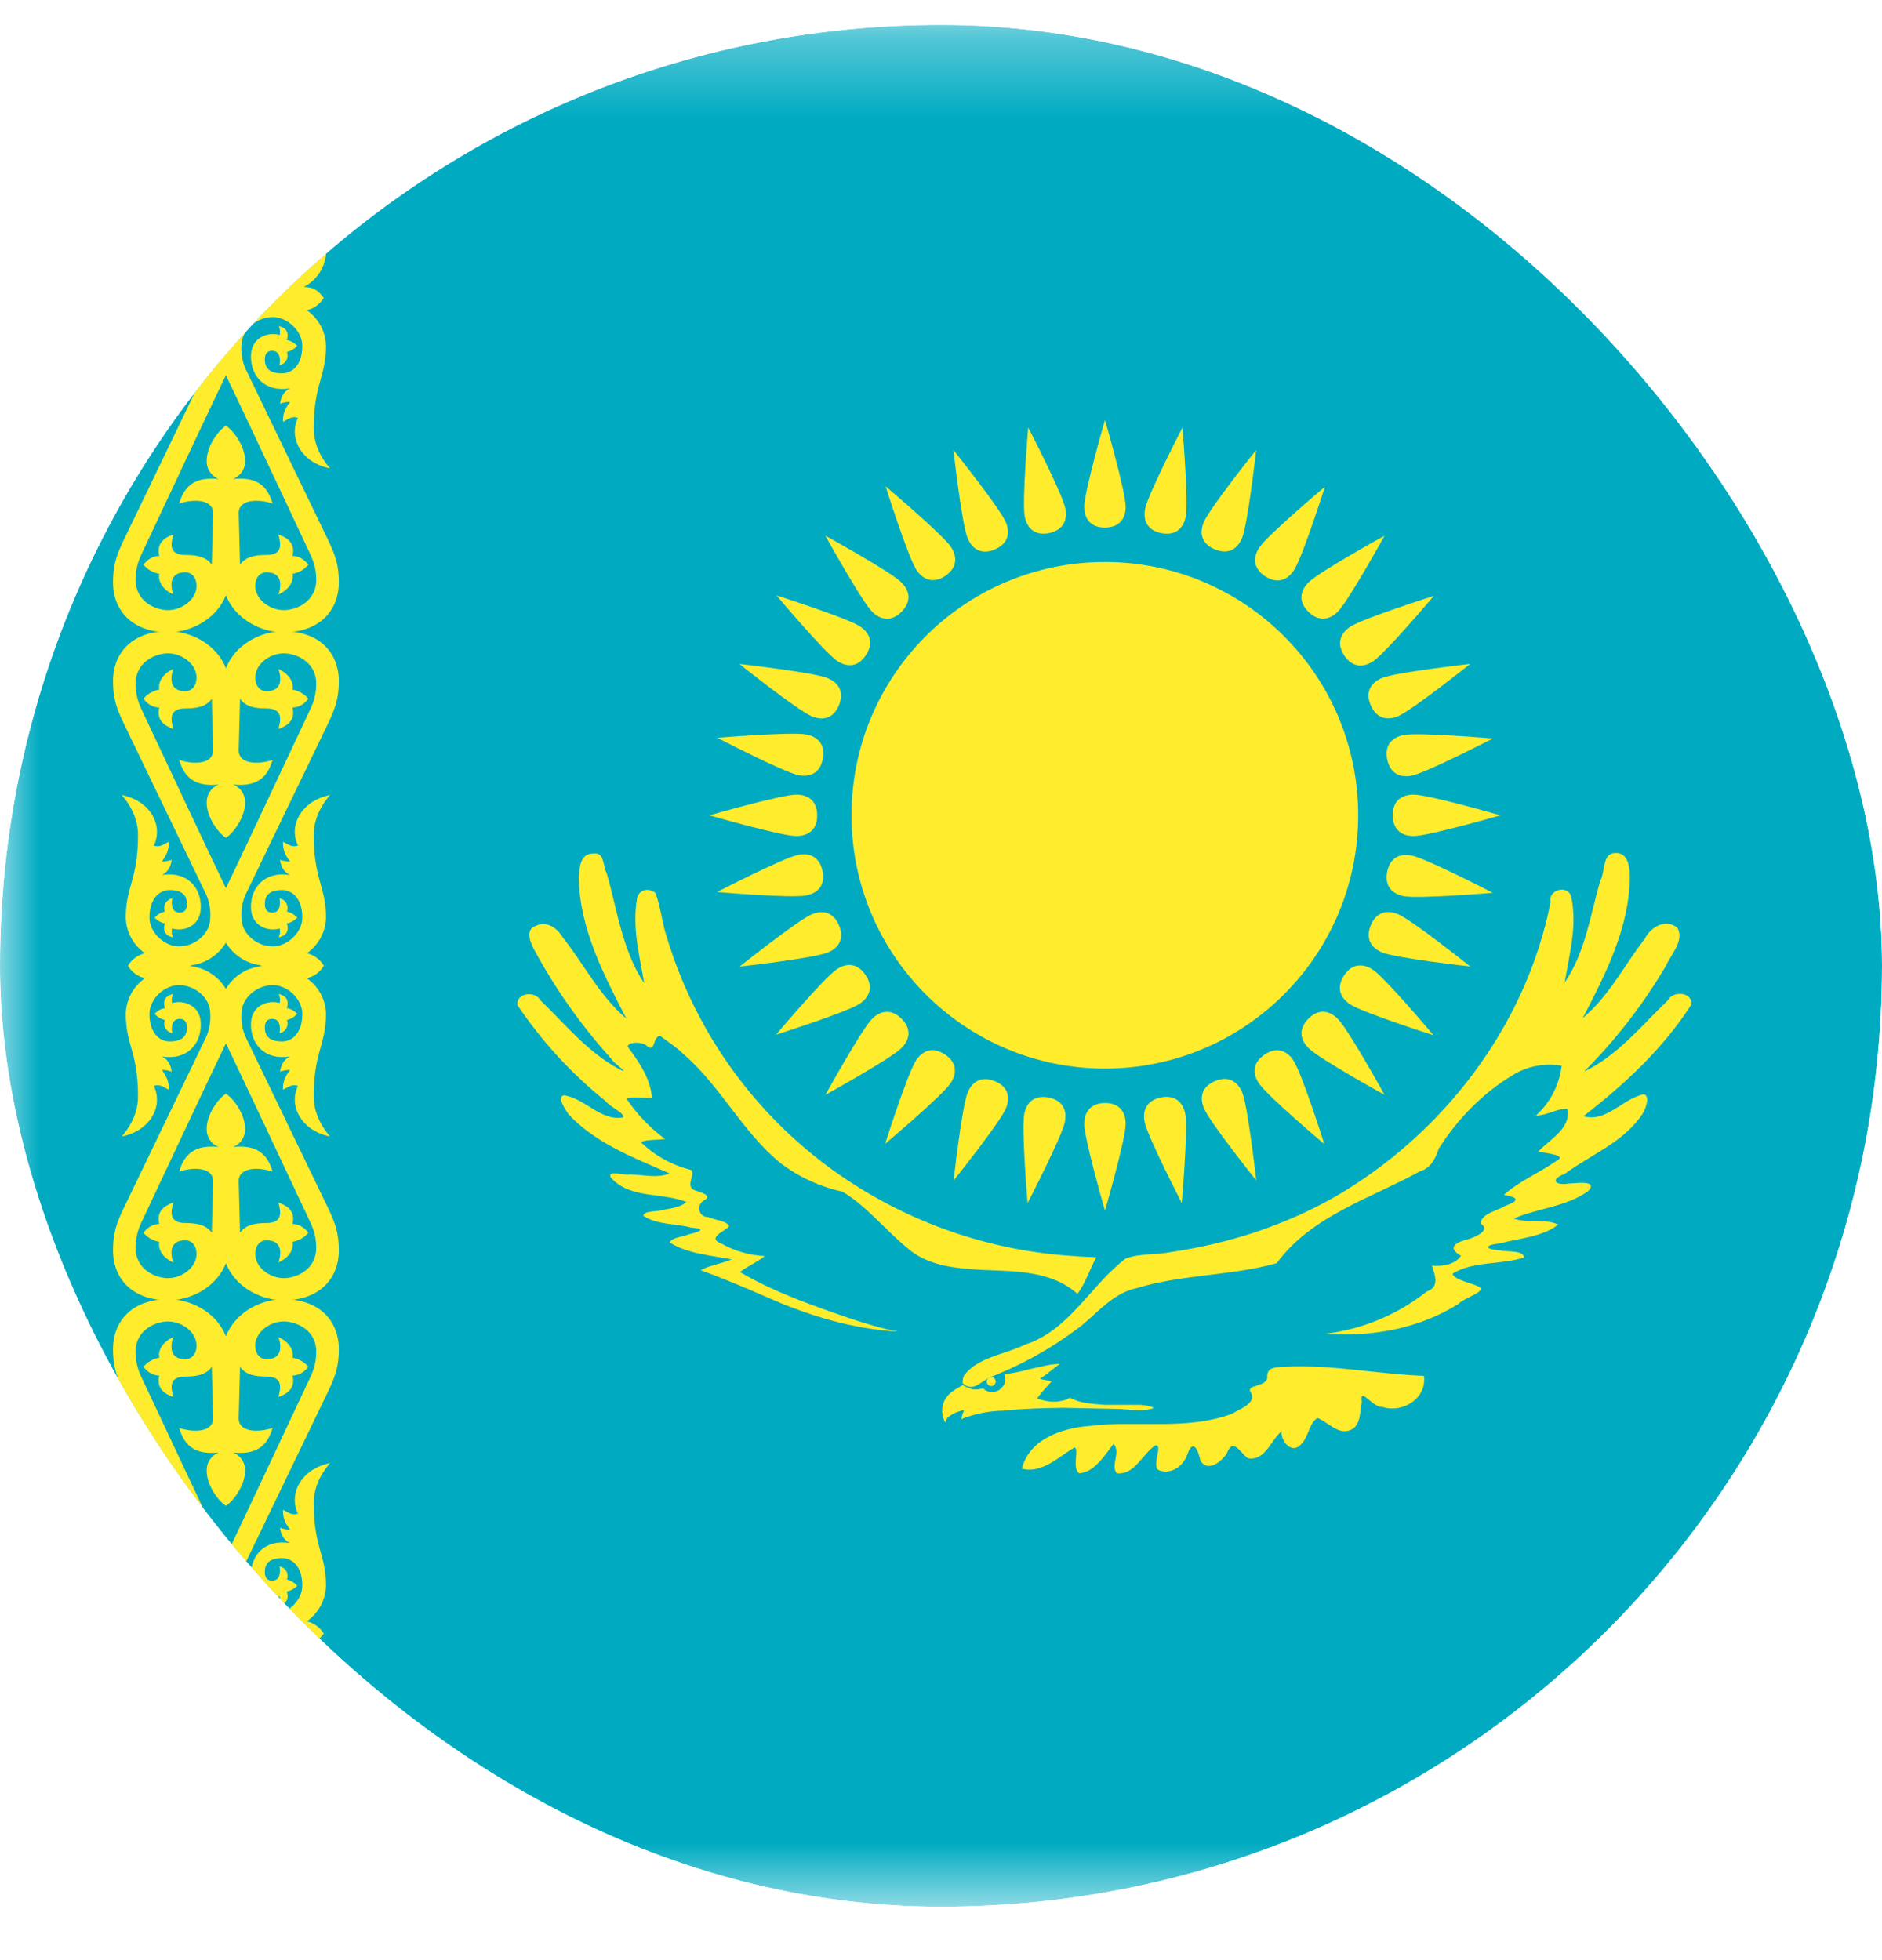<svg width="24" height="25" viewBox="0 0 24 25" fill="none" xmlns="http://www.w3.org/2000/svg">
<g clip-path="url(#clip0_11609_4113)">
<g clip-path="url(#clip1_11609_4113)">
<mask id="mask0_11609_4113" style="mask-type:luminance" maskUnits="userSpaceOnUse" x="0" y="0" width="32" height="25">
<path d="M32 0.318H0V24.318H32V0.318Z" fill="white"/>
</mask>
<g mask="url(#mask0_11609_4113)">
<path d="M0 0.318H32V24.318H0V0.318Z" fill="#00ABC2"/>
<path d="M14.09 13.629C15.874 13.629 17.32 12.182 17.32 10.398C17.32 8.614 15.874 7.168 14.09 7.168C12.306 7.168 10.859 8.614 10.859 10.398C10.859 12.182 12.306 13.629 14.09 13.629Z" fill="#FFEC2D"/>
<path d="M14.091 6.729C14.283 6.727 14.355 6.607 14.355 6.463C14.355 6.271 14.091 5.357 14.091 5.357C14.091 5.357 13.827 6.271 13.827 6.463C13.827 6.607 13.899 6.729 14.091 6.729Z" fill="#FFEC2D"/>
<path d="M17.76 10.399C17.763 10.591 17.883 10.663 18.027 10.663C18.219 10.663 19.133 10.399 19.133 10.399C19.133 10.399 18.219 10.135 18.027 10.135C17.883 10.135 17.76 10.207 17.76 10.399Z" fill="#FFEC2D"/>
<path d="M14.091 14.068C13.899 14.071 13.827 14.191 13.827 14.335C13.827 14.527 14.091 15.441 14.091 15.441C14.091 15.441 14.355 14.527 14.355 14.335C14.355 14.191 14.283 14.068 14.091 14.068Z" fill="#FFEC2D"/>
<path d="M10.421 10.399C10.419 10.207 10.299 10.135 10.155 10.135C9.963 10.135 9.048 10.399 9.048 10.399C9.048 10.399 9.963 10.663 10.155 10.663C10.299 10.663 10.421 10.591 10.421 10.399Z" fill="#FFEC2D"/>
<path d="M15.493 7.007C15.672 7.079 15.784 6.995 15.839 6.862C15.913 6.685 16.019 5.739 16.019 5.739C16.019 5.739 15.425 6.483 15.351 6.66C15.296 6.793 15.316 6.934 15.493 7.007Z" fill="#FFEC2D"/>
<path d="M17.481 11.802C17.409 11.98 17.493 12.092 17.626 12.148C17.803 12.221 18.749 12.327 18.749 12.327C18.749 12.327 18.005 11.733 17.828 11.66C17.695 11.605 17.554 11.624 17.481 11.802Z" fill="#FFEC2D"/>
<path d="M12.686 13.789C12.508 13.718 12.396 13.801 12.34 13.934C12.267 14.111 12.161 15.057 12.161 15.057C12.161 15.057 12.755 14.314 12.828 14.136C12.883 14.003 12.864 13.863 12.686 13.789Z" fill="#FFEC2D"/>
<path d="M10.699 8.994C10.77 8.816 10.687 8.704 10.554 8.649C10.376 8.575 9.43 8.469 9.43 8.469C9.43 8.469 10.174 9.063 10.352 9.136C10.485 9.191 10.625 9.172 10.699 8.994Z" fill="#FFEC2D"/>
<path d="M16.685 7.803C16.822 7.937 16.958 7.903 17.06 7.802C17.196 7.666 17.656 6.833 17.656 6.833C17.656 6.833 16.822 7.292 16.687 7.428C16.585 7.53 16.549 7.667 16.685 7.803Z" fill="#FFEC2D"/>
<path d="M16.685 12.993C16.551 13.13 16.585 13.266 16.687 13.368C16.823 13.504 17.656 13.964 17.656 13.964C17.656 13.964 17.196 13.13 17.06 12.995C16.958 12.893 16.821 12.857 16.685 12.993Z" fill="#FFEC2D"/>
<path d="M11.497 12.993C11.359 12.859 11.223 12.893 11.121 12.995C10.986 13.131 10.526 13.964 10.526 13.964C10.526 13.964 11.359 13.504 11.495 13.368C11.597 13.266 11.632 13.129 11.497 12.993Z" fill="#FFEC2D"/>
<path d="M11.497 7.803C11.631 7.666 11.597 7.53 11.495 7.428C11.359 7.292 10.526 6.833 10.526 6.833C10.526 6.833 10.986 7.666 11.122 7.802C11.223 7.903 11.361 7.939 11.497 7.803Z" fill="#FFEC2D"/>
<path d="M17.479 8.993C17.555 9.17 17.694 9.19 17.827 9.135C18.004 9.062 18.748 8.468 18.748 8.468C18.748 8.468 17.802 8.574 17.625 8.647C17.491 8.702 17.406 8.816 17.479 8.993Z" fill="#FFEC2D"/>
<path d="M15.495 13.788C15.318 13.864 15.298 14.002 15.353 14.135C15.426 14.312 16.02 15.056 16.02 15.056C16.02 15.056 15.914 14.11 15.841 13.933C15.785 13.8 15.672 13.714 15.495 13.788Z" fill="#FFEC2D"/>
<path d="M10.7 11.803C10.625 11.627 10.486 11.606 10.353 11.661C10.176 11.735 9.432 12.328 9.432 12.328C9.432 12.328 10.378 12.222 10.555 12.149C10.688 12.094 10.774 11.98 10.7 11.803Z" fill="#FFEC2D"/>
<path d="M12.685 7.008C12.861 6.933 12.882 6.794 12.827 6.661C12.753 6.484 12.159 5.74 12.159 5.74C12.159 5.74 12.265 6.686 12.339 6.863C12.394 6.996 12.507 7.082 12.685 7.008Z" fill="#FFEC2D"/>
<path d="M14.81 6.8C14.999 6.835 15.093 6.732 15.121 6.591C15.159 6.402 15.079 5.454 15.079 5.454C15.079 5.454 14.641 6.299 14.604 6.487C14.576 6.628 14.622 6.762 14.81 6.8Z" fill="#FFEC2D"/>
<path d="M17.69 11.119C17.654 11.307 17.758 11.401 17.899 11.43C18.088 11.467 19.036 11.387 19.036 11.387C19.036 11.387 18.191 10.95 18.003 10.912C17.861 10.884 17.727 10.93 17.69 11.119Z" fill="#FFEC2D"/>
<path d="M13.373 13.998C13.184 13.963 13.09 14.066 13.062 14.207C13.024 14.396 13.104 15.344 13.104 15.344C13.104 15.344 13.542 14.499 13.579 14.311C13.608 14.17 13.561 14.036 13.373 13.998Z" fill="#FFEC2D"/>
<path d="M10.493 9.679C10.529 9.491 10.425 9.396 10.284 9.368C10.096 9.331 9.147 9.41 9.147 9.41C9.147 9.41 9.992 9.848 10.181 9.886C10.322 9.914 10.456 9.868 10.493 9.679Z" fill="#FFEC2D"/>
<path d="M16.132 7.349C16.293 7.454 16.42 7.394 16.5 7.275C16.607 7.115 16.896 6.208 16.896 6.208C16.896 6.208 16.168 6.821 16.061 6.981C15.981 7.1 15.973 7.242 16.132 7.349Z" fill="#FFEC2D"/>
<path d="M17.14 12.441C17.036 12.601 17.095 12.728 17.215 12.808C17.375 12.915 18.281 13.204 18.281 13.204C18.281 13.204 17.668 12.476 17.509 12.369C17.389 12.289 17.247 12.281 17.14 12.441Z" fill="#FFEC2D"/>
<path d="M12.05 13.449C11.889 13.344 11.763 13.403 11.683 13.523C11.576 13.683 11.287 14.589 11.287 14.589C11.287 14.589 12.015 13.976 12.121 13.817C12.202 13.697 12.21 13.556 12.05 13.449Z" fill="#FFEC2D"/>
<path d="M11.042 8.357C11.147 8.196 11.088 8.07 10.968 7.99C10.808 7.883 9.902 7.594 9.902 7.594C9.902 7.594 10.515 8.322 10.674 8.428C10.794 8.509 10.936 8.517 11.042 8.357Z" fill="#FFEC2D"/>
<path d="M17.143 8.362C17.252 8.52 17.392 8.513 17.512 8.433C17.671 8.327 18.285 7.6 18.285 7.6C18.285 7.6 17.378 7.888 17.218 7.994C17.099 8.074 17.037 8.202 17.143 8.362Z" fill="#FFEC2D"/>
<path d="M16.127 13.45C15.968 13.559 15.975 13.698 16.055 13.818C16.161 13.978 16.888 14.592 16.888 14.592C16.888 14.592 16.601 13.685 16.494 13.525C16.414 13.405 16.286 13.344 16.127 13.45Z" fill="#FFEC2D"/>
<path d="M11.038 12.435C10.929 12.276 10.79 12.283 10.67 12.363C10.51 12.47 9.896 13.197 9.896 13.197C9.896 13.197 10.803 12.909 10.963 12.802C11.082 12.722 11.144 12.595 11.038 12.435Z" fill="#FFEC2D"/>
<path d="M12.055 7.345C12.213 7.236 12.206 7.096 12.127 6.976C12.02 6.817 11.293 6.202 11.293 6.202C11.293 6.202 11.581 7.11 11.687 7.269C11.767 7.389 11.895 7.451 12.055 7.345Z" fill="#FFEC2D"/>
<path d="M17.69 9.685C17.73 9.873 17.862 9.921 18.003 9.893C18.191 9.855 19.037 9.419 19.037 9.419C19.037 9.419 18.089 9.337 17.9 9.375C17.759 9.403 17.653 9.497 17.69 9.685Z" fill="#FFEC2D"/>
<path d="M14.804 13.997C14.616 14.037 14.569 14.169 14.597 14.31C14.634 14.498 15.071 15.344 15.071 15.344C15.071 15.344 15.152 14.396 15.115 14.207C15.087 14.066 14.992 13.96 14.804 13.997Z" fill="#FFEC2D"/>
<path d="M10.49 11.111C10.451 10.923 10.319 10.875 10.178 10.903C9.99 10.941 9.144 11.377 9.144 11.377C9.144 11.377 10.092 11.459 10.28 11.421C10.422 11.393 10.528 11.299 10.49 11.111Z" fill="#FFEC2D"/>
<path d="M13.379 6.799C13.566 6.759 13.614 6.627 13.586 6.486C13.549 6.298 13.112 5.452 13.112 5.452C13.112 5.452 13.031 6.4 13.068 6.589C13.096 6.73 13.19 6.836 13.379 6.799Z" fill="#FFEC2D"/>
<path d="M13.979 16.039C13.895 16.19 13.845 16.365 13.739 16.502C13.413 16.207 12.943 16.214 12.53 16.197C12.189 16.178 11.819 16.147 11.555 15.904C11.279 15.676 11.051 15.383 10.744 15.199C10.456 15.136 10.184 15.011 9.95 14.832C9.465 14.435 9.187 13.848 8.711 13.44C8.623 13.353 8.515 13.284 8.414 13.209C8.318 13.233 8.361 13.44 8.243 13.334C8.179 13.286 8.018 13.284 8.003 13.348C8.147 13.54 8.294 13.756 8.315 14.001C8.215 14.011 8.039 13.979 7.991 14.015C8.123 14.213 8.289 14.386 8.481 14.527C8.39 14.541 8.21 14.534 8.174 14.57C8.354 14.742 8.575 14.864 8.817 14.923C8.865 14.99 8.743 15.12 8.848 15.177C8.908 15.201 9.11 15.244 8.971 15.314C8.875 15.376 8.911 15.527 9.033 15.523C9.11 15.563 9.283 15.571 9.297 15.643C9.227 15.71 9.016 15.791 9.196 15.859C9.366 15.955 9.556 16.01 9.751 16.02C9.655 16.101 9.535 16.147 9.436 16.224C9.88 16.485 10.372 16.655 10.862 16.823C11.054 16.886 11.253 16.946 11.455 16.984C10.869 16.951 10.303 16.778 9.77 16.54C9.494 16.42 9.218 16.303 8.935 16.2C9.057 16.135 9.201 16.118 9.331 16.063C9.062 16.01 8.771 15.991 8.539 15.847C8.572 15.78 8.707 15.777 8.783 15.743C8.927 15.71 9.014 15.671 8.815 15.657C8.613 15.602 8.383 15.626 8.203 15.506C8.215 15.434 8.402 15.458 8.476 15.427C8.572 15.41 8.678 15.396 8.755 15.331C8.443 15.204 8.035 15.295 7.79 15.019C7.735 14.913 7.965 14.997 8.03 14.98C8.198 14.98 8.378 15.033 8.539 14.966C8.083 14.767 7.595 14.582 7.25 14.212C7.211 14.152 7.096 13.989 7.19 13.97C7.459 14.006 7.653 14.299 7.943 14.253C7.982 14.203 7.775 14.119 7.723 14.044C7.289 13.695 6.91 13.283 6.599 12.82C6.58 12.659 6.827 12.636 6.892 12.758C7.214 13.07 7.504 13.43 7.905 13.641C8.049 13.711 7.823 13.559 7.795 13.504C7.413 13.082 7.084 12.615 6.813 12.115C6.765 12.024 6.691 11.858 6.83 11.81C6.967 11.74 7.106 11.834 7.175 11.954C7.447 12.297 7.648 12.705 7.987 12.991C7.699 12.431 7.389 11.839 7.382 11.195C7.389 11.071 7.396 10.883 7.567 10.886C7.711 10.864 7.687 11.047 7.735 11.133C7.874 11.608 7.934 12.122 8.215 12.54C8.155 12.189 8.061 11.827 8.123 11.469C8.138 11.349 8.267 11.316 8.356 11.387C8.426 11.556 8.44 11.769 8.503 11.951C8.877 13.194 9.664 14.271 10.735 15.004C11.611 15.604 12.634 15.955 13.694 16.02C13.79 16.029 13.886 16.032 13.979 16.036M17.253 18.223C17.08 18.328 16.946 18.141 16.802 18.086C16.696 18.143 16.687 18.331 16.591 18.422C16.475 18.554 16.331 18.384 16.343 18.254C16.204 18.372 16.135 18.638 15.911 18.599C15.803 18.513 15.724 18.331 15.643 18.54C15.578 18.64 15.403 18.784 15.309 18.631C15.28 18.496 15.213 18.338 15.141 18.552C15.088 18.705 14.925 18.816 14.771 18.748C14.685 18.679 14.839 18.419 14.731 18.436C14.567 18.547 14.471 18.813 14.243 18.791C14.155 18.695 14.299 18.525 14.2 18.415C14.087 18.561 13.96 18.777 13.761 18.791C13.665 18.715 13.766 18.491 13.703 18.46C13.502 18.58 13.286 18.799 13.031 18.732C13.13 18.348 13.547 18.215 13.895 18.187C14.498 18.112 15.131 18.249 15.712 18.031C15.806 17.973 16.031 17.894 15.952 17.762C15.88 17.656 16.137 17.697 16.161 17.575C16.147 17.421 16.281 17.443 16.411 17.431C16.996 17.404 17.575 17.527 18.158 17.548C18.201 17.831 17.887 18.031 17.63 17.944C17.51 17.963 17.33 17.666 17.366 17.882C17.342 17.997 17.356 18.146 17.253 18.223ZM12.275 17.642C12.41 17.764 12.506 17.618 12.633 17.563C13.048 17.4 13.439 17.179 13.792 16.907C14.013 16.725 14.205 16.488 14.503 16.427C15.083 16.252 15.7 16.274 16.281 16.111C16.725 15.506 17.476 15.287 18.107 14.94C18.249 14.896 18.304 14.779 18.347 14.652C18.587 14.27 18.916 13.934 19.305 13.704C19.489 13.595 19.705 13.556 19.915 13.593C19.886 13.838 19.769 14.064 19.586 14.229C19.727 14.227 19.85 14.138 19.989 14.143C20.037 14.397 19.763 14.529 19.617 14.688C19.699 14.707 20.011 14.731 19.84 14.812C19.624 14.961 19.377 15.064 19.178 15.239C19.363 15.273 19.384 15.312 19.197 15.379C19.094 15.446 18.899 15.47 18.88 15.604C19.019 15.691 18.818 15.772 18.739 15.801C18.59 15.837 18.431 15.902 18.631 16.017C18.556 16.13 18.393 16.154 18.261 16.142C18.302 16.271 18.359 16.416 18.194 16.473C17.822 16.767 17.377 16.953 16.907 17.011C17.495 17.054 18.103 16.946 18.604 16.627C18.671 16.547 19.019 16.461 18.825 16.396C18.734 16.358 18.537 16.315 18.523 16.245C18.796 16.077 19.139 16.137 19.432 16.039C19.439 15.943 19.209 15.969 19.123 15.947C18.919 15.931 18.931 15.878 19.128 15.859C19.377 15.791 19.66 15.78 19.872 15.619C19.701 15.537 19.485 15.607 19.303 15.542C19.612 15.408 19.977 15.393 20.256 15.189C20.383 15.047 20.092 15.093 20.008 15.095C19.838 15.127 19.759 15.043 19.953 14.973C20.287 14.726 20.707 14.568 20.942 14.212C20.997 14.133 21.071 13.893 20.894 13.977C20.663 14.056 20.459 14.316 20.193 14.236C20.716 13.831 21.211 13.372 21.568 12.813C21.587 12.65 21.333 12.633 21.268 12.76C20.932 13.082 20.63 13.463 20.2 13.668C20.605 13.263 20.957 12.808 21.247 12.314C21.311 12.17 21.482 11.995 21.391 11.834C21.239 11.709 21.052 11.824 20.976 11.971C20.714 12.312 20.517 12.707 20.183 12.986C20.474 12.427 20.779 11.829 20.784 11.186C20.784 11.052 20.759 10.855 20.577 10.881C20.433 10.905 20.469 11.121 20.409 11.229C20.279 11.671 20.217 12.148 19.953 12.532C20.013 12.175 20.116 11.8 20.037 11.44C19.999 11.277 19.737 11.347 19.773 11.508C19.461 13.089 18.398 14.472 17.013 15.271C16.377 15.631 15.669 15.861 14.944 15.967C14.752 16.008 14.541 15.983 14.356 16.051C13.905 16.394 13.634 16.972 13.065 17.152C12.808 17.279 12.477 17.306 12.295 17.541C12.28 17.573 12.273 17.607 12.275 17.642ZM13.516 17.395C13.43 17.399 13.346 17.409 13.262 17.436C13.149 17.452 13.041 17.491 12.931 17.508L12.885 17.517L12.811 17.524C12.82 17.564 12.82 17.606 12.811 17.647C12.803 17.665 12.791 17.681 12.777 17.695C12.763 17.714 12.746 17.728 12.724 17.738C12.705 17.747 12.684 17.753 12.662 17.755C12.64 17.755 12.619 17.755 12.597 17.745C12.575 17.738 12.556 17.726 12.537 17.709L12.47 17.721H12.407L12.34 17.697C12.319 17.689 12.298 17.678 12.278 17.666C12.196 17.714 12.105 17.759 12.055 17.843C12.031 17.882 12.018 17.926 12.016 17.971C12.011 18.028 12.026 18.086 12.05 18.139C12.059 18.153 12.067 18.084 12.093 18.074C12.139 18.035 12.196 18.009 12.254 17.995C12.302 17.971 12.295 17.995 12.275 18.033C12.271 18.055 12.244 18.129 12.28 18.091C12.446 18.029 12.621 17.995 12.799 17.992C13.053 17.966 13.307 17.959 13.562 17.956L14.282 17.971C14.397 17.976 14.512 18 14.625 17.98C14.651 17.973 14.695 17.973 14.711 17.956C14.659 17.927 14.599 17.925 14.543 17.918H14.085C13.958 17.906 13.826 17.904 13.706 17.855C13.672 17.843 13.643 17.812 13.612 17.846C13.567 17.862 13.519 17.873 13.471 17.877C13.387 17.882 13.303 17.865 13.226 17.834C13.281 17.757 13.348 17.69 13.411 17.618L13.262 17.587C13.351 17.527 13.43 17.457 13.516 17.395Z" fill="#FFEC2D"/>
<path d="M12.64 17.678C12.672 17.678 12.698 17.652 12.698 17.621C12.698 17.589 12.672 17.563 12.64 17.563C12.609 17.563 12.583 17.589 12.583 17.621C12.583 17.652 12.609 17.678 12.64 17.678Z" fill="#FFEC2D"/>
<path d="M12.635 17.634C12.648 17.634 12.659 17.624 12.659 17.61C12.659 17.597 12.648 17.586 12.635 17.586C12.622 17.586 12.611 17.597 12.611 17.61C12.611 17.624 12.622 17.634 12.635 17.634Z" fill="#FFEC2D" stroke="#FFEC2D" stroke-width="0.01"/>
<path d="M2.881 2.07C2.881 2.07 2.651 1.873 2.571 1.972C2.447 2.128 2.96 2.908 2.96 3.181C2.96 3.632 2.658 3.755 2.288 3.817C2.039 3.86 1.633 3.8 1.633 3.8C1.71 3.697 1.76 3.666 1.887 3.659C1.743 3.587 1.599 3.424 1.599 3.172C1.599 2.785 1.758 2.624 1.758 2.188C1.758 1.95 1.561 1.638 1.561 1.638C1.911 1.674 2.084 1.998 1.986 2.257C2.013 2.263 2.041 2.261 2.067 2.253C2.094 2.245 2.118 2.231 2.137 2.212C2.161 2.284 2.123 2.368 2.067 2.44C2.111 2.464 2.144 2.449 2.211 2.435C2.207 2.507 2.163 2.588 2.053 2.663C2.37 2.581 2.562 2.8 2.562 3.03C2.562 3.205 2.442 3.33 2.322 3.33C2.283 3.33 2.226 3.313 2.195 3.289C2.171 3.337 2.185 3.402 2.207 3.45C2.12 3.426 2.063 3.373 2.103 3.265C2.036 3.26 1.983 3.236 1.947 3.193C1.983 3.145 2.039 3.121 2.103 3.121C2.055 3.02 2.111 2.965 2.19 2.92C2.19 2.92 2.139 3.121 2.267 3.121C2.324 3.121 2.377 3.104 2.377 3.018C2.377 2.944 2.312 2.84 2.161 2.848C2.012 2.855 1.89 2.951 1.89 3.191C1.89 3.412 2.07 3.522 2.305 3.527C2.516 3.536 2.677 3.421 2.677 3.203C2.677 2.91 2.257 2.248 2.257 1.988C2.257 1.794 2.43 1.684 2.603 1.684C2.823 1.684 3.011 1.904 3.011 1.904L2.881 2.068V2.07Z" fill="#FFEC2D"/>
<path d="M2.929 7.328C2.929 7.815 2.492 8.065 2.149 8.065C1.688 8.065 1.441 7.789 1.441 7.426C1.441 7.222 1.479 7.093 1.573 6.898L2.633 4.698C2.672 4.605 2.688 4.505 2.681 4.405C2.681 4.208 2.489 4.047 2.29 4.045C2.108 4.038 1.906 4.213 1.906 4.412C1.906 4.654 2.033 4.762 2.163 4.762C2.321 4.762 2.384 4.698 2.384 4.585C2.384 4.508 2.348 4.474 2.293 4.474C2.156 4.474 2.197 4.657 2.197 4.657C2.179 4.654 2.162 4.646 2.147 4.636C2.132 4.625 2.119 4.611 2.11 4.595C2.101 4.579 2.096 4.561 2.095 4.543C2.094 4.524 2.096 4.506 2.103 4.489C2.052 4.477 2.005 4.45 1.971 4.41C2.007 4.374 2.05 4.347 2.103 4.338C2.072 4.232 2.115 4.182 2.206 4.158C2.19 4.194 2.186 4.234 2.194 4.273C2.338 4.23 2.561 4.297 2.561 4.546C2.561 4.796 2.389 5.005 2.065 4.954C2.141 4.99 2.18 5.065 2.189 5.149C2.129 5.125 2.065 5.125 2.065 5.125C2.103 5.19 2.156 5.245 2.153 5.379C2.093 5.35 2.036 5.3 1.961 5.331C2.081 5.571 1.933 5.898 1.553 5.974C1.693 5.811 1.76 5.638 1.76 5.463C1.76 4.899 1.604 4.806 1.604 4.412C1.606 4.321 1.63 4.231 1.674 4.151C1.718 4.071 1.78 4.003 1.856 3.951V3.958C1.809 3.949 1.766 3.93 1.727 3.902C1.689 3.874 1.656 3.839 1.633 3.798C1.9 3.724 2.183 3.726 2.449 3.805C2.538 3.817 2.623 3.85 2.697 3.9C2.772 3.95 2.835 4.016 2.881 4.093C2.929 4.202 2.953 4.32 2.953 4.44C2.953 4.559 2.929 4.677 2.881 4.786C2.729 5.098 2.024 6.601 1.803 7.071C1.755 7.172 1.729 7.278 1.729 7.393C1.729 7.681 1.993 7.782 2.141 7.782C2.321 7.782 2.506 7.645 2.506 7.474C2.506 7.366 2.446 7.299 2.362 7.299C2.158 7.299 2.17 7.472 2.211 7.582C2.084 7.525 2.012 7.424 2.031 7.318C1.952 7.305 1.881 7.264 1.829 7.203C1.877 7.141 1.94 7.093 2.031 7.09C1.99 6.925 2.103 6.855 2.211 6.817C2.177 6.937 2.153 7.078 2.362 7.078C2.513 7.078 2.631 7.102 2.701 7.203L2.717 6.555C2.727 6.361 2.458 6.363 2.285 6.423C2.35 6.2 2.482 6.078 2.789 6.109C2.742 6.091 2.702 6.058 2.675 6.016C2.647 5.974 2.634 5.924 2.636 5.874C2.636 5.691 2.785 5.49 2.881 5.43L2.929 7.326V7.328Z" fill="#FFEC2D"/>
<path d="M2.929 8.787C2.929 8.3 2.492 8.05 2.149 8.05C1.688 8.05 1.441 8.326 1.441 8.688C1.441 8.892 1.479 9.022 1.573 9.216L2.633 11.417C2.672 11.51 2.688 11.61 2.681 11.71C2.681 11.907 2.489 12.068 2.29 12.07C2.108 12.077 1.906 11.902 1.906 11.703C1.906 11.46 2.033 11.352 2.163 11.352C2.321 11.352 2.384 11.417 2.384 11.53C2.384 11.607 2.348 11.64 2.293 11.64C2.156 11.64 2.197 11.458 2.197 11.458C2.179 11.461 2.162 11.469 2.147 11.479C2.132 11.49 2.119 11.504 2.11 11.52C2.101 11.536 2.096 11.554 2.095 11.572C2.094 11.591 2.096 11.609 2.103 11.626C2.052 11.638 2.005 11.665 1.971 11.705C2.007 11.741 2.05 11.768 2.103 11.777C2.072 11.883 2.115 11.933 2.206 11.957C2.19 11.921 2.186 11.881 2.194 11.842C2.338 11.885 2.561 11.818 2.561 11.568C2.561 11.319 2.389 11.11 2.065 11.16C2.141 11.124 2.18 11.05 2.189 10.966C2.129 10.99 2.065 10.99 2.065 10.99C2.103 10.925 2.156 10.87 2.153 10.736C2.093 10.764 2.036 10.815 1.961 10.784C2.081 10.544 1.933 10.217 1.553 10.14C1.693 10.304 1.76 10.476 1.76 10.652C1.76 11.216 1.604 11.309 1.604 11.703C1.606 11.794 1.63 11.883 1.674 11.964C1.718 12.044 1.78 12.112 1.856 12.164V12.156C1.809 12.166 1.766 12.185 1.727 12.213C1.689 12.241 1.656 12.276 1.633 12.317C1.9 12.391 2.183 12.388 2.449 12.31C2.538 12.297 2.623 12.265 2.697 12.215C2.772 12.165 2.835 12.099 2.881 12.022C2.929 11.913 2.953 11.795 2.953 11.675C2.953 11.556 2.929 11.438 2.881 11.328C2.729 11.016 2.024 9.514 1.803 9.044C1.755 8.943 1.729 8.837 1.729 8.722C1.729 8.434 1.993 8.333 2.141 8.333C2.321 8.333 2.506 8.47 2.506 8.64C2.506 8.748 2.446 8.816 2.362 8.816C2.158 8.816 2.17 8.643 2.211 8.532C2.084 8.59 2.012 8.691 2.031 8.796C1.952 8.81 1.881 8.85 1.829 8.912C1.877 8.974 1.94 9.022 2.031 9.024C1.99 9.19 2.103 9.26 2.211 9.298C2.177 9.178 2.153 9.036 2.362 9.036C2.513 9.036 2.631 9.012 2.701 8.912L2.717 9.56C2.727 9.754 2.458 9.752 2.285 9.692C2.35 9.915 2.482 10.037 2.789 10.006C2.742 10.024 2.702 10.057 2.675 10.099C2.647 10.141 2.634 10.191 2.636 10.241C2.636 10.424 2.785 10.625 2.881 10.685L2.929 8.789V8.787Z" fill="#FFEC2D"/>
<path d="M2.88 2.07C2.88 2.07 3.11 1.873 3.19 1.972C3.314 2.128 2.801 2.908 2.801 3.181C2.801 3.632 3.103 3.755 3.473 3.817C3.722 3.86 4.128 3.8 4.128 3.8C4.051 3.697 4.001 3.666 3.874 3.659C4.018 3.587 4.162 3.424 4.162 3.172C4.162 2.785 4.003 2.624 4.003 2.188C4.003 1.95 4.2 1.638 4.2 1.638C3.85 1.674 3.677 1.998 3.775 2.257C3.748 2.263 3.72 2.261 3.694 2.253C3.668 2.245 3.644 2.231 3.624 2.212C3.6 2.284 3.638 2.368 3.694 2.44C3.65 2.464 3.617 2.449 3.55 2.435C3.554 2.507 3.598 2.588 3.708 2.663C3.391 2.581 3.199 2.8 3.199 3.03C3.199 3.205 3.319 3.33 3.439 3.33C3.478 3.33 3.535 3.313 3.566 3.289C3.59 3.337 3.576 3.402 3.554 3.45C3.641 3.426 3.698 3.373 3.658 3.265C3.725 3.26 3.778 3.236 3.814 3.193C3.778 3.145 3.722 3.121 3.658 3.121C3.706 3.02 3.65 2.965 3.571 2.92C3.571 2.92 3.622 3.121 3.494 3.121C3.437 3.121 3.384 3.104 3.384 3.018C3.384 2.944 3.449 2.84 3.6 2.848C3.749 2.855 3.871 2.951 3.871 3.191C3.871 3.412 3.691 3.522 3.456 3.527C3.245 3.536 3.084 3.421 3.084 3.203C3.084 2.91 3.504 2.248 3.504 1.988C3.504 1.794 3.331 1.684 3.158 1.684C2.938 1.684 2.75 1.904 2.75 1.904L2.88 2.068V2.07Z" fill="#FFEC2D"/>
<path d="M2.833 7.328C2.833 7.815 3.269 8.065 3.613 8.065C4.073 8.065 4.321 7.789 4.321 7.426C4.321 7.222 4.282 7.093 4.189 6.898L3.128 4.698C3.089 4.605 3.073 4.505 3.08 4.405C3.08 4.208 3.272 4.047 3.471 4.045C3.653 4.038 3.855 4.213 3.855 4.412C3.855 4.654 3.728 4.762 3.598 4.762C3.44 4.762 3.377 4.698 3.377 4.585C3.377 4.508 3.413 4.474 3.469 4.474C3.605 4.474 3.565 4.657 3.565 4.657C3.583 4.654 3.6 4.646 3.615 4.636C3.63 4.625 3.642 4.611 3.651 4.595C3.66 4.579 3.665 4.561 3.666 4.543C3.668 4.524 3.665 4.506 3.658 4.489C3.709 4.477 3.756 4.45 3.79 4.41C3.754 4.374 3.711 4.347 3.658 4.338C3.689 4.232 3.646 4.182 3.555 4.158C3.571 4.194 3.576 4.234 3.567 4.273C3.423 4.23 3.2 4.297 3.2 4.546C3.2 4.796 3.373 5.005 3.697 4.954C3.62 4.99 3.581 5.065 3.572 5.149C3.632 5.125 3.697 5.125 3.697 5.125C3.658 5.19 3.605 5.245 3.608 5.379C3.668 5.35 3.725 5.3 3.8 5.331C3.68 5.571 3.829 5.898 4.208 5.974C4.069 5.811 4.001 5.638 4.001 5.463C4.001 4.899 4.157 4.806 4.157 4.412C4.155 4.321 4.131 4.231 4.087 4.151C4.043 4.071 3.981 4.003 3.905 3.951V3.958C3.952 3.949 3.996 3.93 4.034 3.902C4.073 3.874 4.105 3.839 4.129 3.798C3.861 3.724 3.579 3.726 3.313 3.805C3.224 3.817 3.139 3.85 3.064 3.9C2.989 3.95 2.926 4.016 2.881 4.093C2.833 4.202 2.808 4.32 2.808 4.44C2.808 4.559 2.833 4.677 2.881 4.786C3.032 5.098 3.737 6.601 3.958 7.071C4.006 7.172 4.033 7.278 4.033 7.393C4.033 7.681 3.769 7.782 3.62 7.782C3.44 7.782 3.255 7.645 3.255 7.474C3.255 7.366 3.315 7.299 3.399 7.299C3.603 7.299 3.591 7.472 3.55 7.582C3.677 7.525 3.749 7.424 3.73 7.318C3.809 7.305 3.88 7.264 3.932 7.203C3.884 7.141 3.821 7.093 3.73 7.09C3.771 6.925 3.658 6.855 3.55 6.817C3.584 6.937 3.608 7.078 3.399 7.078C3.248 7.078 3.13 7.102 3.061 7.203L3.044 6.555C3.034 6.361 3.303 6.363 3.476 6.423C3.411 6.2 3.279 6.078 2.972 6.109C3.019 6.091 3.059 6.058 3.087 6.016C3.114 5.974 3.128 5.924 3.125 5.874C3.125 5.691 2.977 5.49 2.881 5.43L2.833 7.326V7.328Z" fill="#FFEC2D"/>
<path d="M2.833 8.787C2.833 8.3 3.269 8.05 3.613 8.05C4.073 8.05 4.321 8.326 4.321 8.688C4.321 8.892 4.282 9.022 4.189 9.216L3.128 11.417C3.089 11.51 3.073 11.61 3.08 11.71C3.08 11.907 3.272 12.068 3.471 12.07C3.653 12.077 3.855 11.902 3.855 11.703C3.855 11.46 3.728 11.352 3.598 11.352C3.44 11.352 3.377 11.417 3.377 11.53C3.377 11.607 3.413 11.64 3.469 11.64C3.605 11.64 3.565 11.458 3.565 11.458C3.583 11.461 3.6 11.469 3.615 11.479C3.63 11.49 3.642 11.504 3.651 11.52C3.66 11.536 3.665 11.554 3.666 11.572C3.668 11.591 3.665 11.609 3.658 11.626C3.709 11.638 3.756 11.665 3.79 11.705C3.754 11.741 3.711 11.768 3.658 11.777C3.689 11.883 3.646 11.933 3.555 11.957C3.571 11.921 3.576 11.881 3.567 11.842C3.423 11.885 3.2 11.818 3.2 11.568C3.2 11.319 3.373 11.11 3.697 11.16C3.62 11.124 3.581 11.05 3.572 10.966C3.632 10.99 3.697 10.99 3.697 10.99C3.658 10.925 3.605 10.87 3.608 10.736C3.668 10.764 3.725 10.815 3.8 10.784C3.68 10.544 3.829 10.217 4.208 10.14C4.069 10.304 4.001 10.476 4.001 10.652C4.001 11.216 4.157 11.309 4.157 11.703C4.155 11.794 4.131 11.883 4.087 11.964C4.043 12.044 3.981 12.112 3.905 12.164V12.156C3.952 12.166 3.996 12.185 4.034 12.213C4.073 12.241 4.105 12.276 4.129 12.317C3.861 12.391 3.579 12.388 3.313 12.31C3.224 12.297 3.139 12.265 3.064 12.215C2.989 12.165 2.926 12.099 2.881 12.022C2.833 11.913 2.808 11.795 2.808 11.675C2.808 11.556 2.833 11.438 2.881 11.328C3.032 11.016 3.737 9.514 3.958 9.044C4.006 8.943 4.033 8.837 4.033 8.722C4.033 8.434 3.769 8.333 3.62 8.333C3.44 8.333 3.255 8.47 3.255 8.64C3.255 8.748 3.315 8.816 3.399 8.816C3.603 8.816 3.591 8.643 3.55 8.532C3.677 8.59 3.749 8.691 3.73 8.796C3.809 8.81 3.88 8.85 3.932 8.912C3.884 8.974 3.821 9.022 3.73 9.024C3.771 9.19 3.658 9.26 3.55 9.298C3.584 9.178 3.608 9.036 3.399 9.036C3.248 9.036 3.13 9.012 3.061 8.912L3.044 9.56C3.034 9.754 3.303 9.752 3.476 9.692C3.411 9.915 3.279 10.037 2.972 10.006C3.019 10.024 3.059 10.057 3.087 10.099C3.114 10.141 3.128 10.191 3.125 10.241C3.125 10.424 2.977 10.625 2.881 10.685L2.833 8.789V8.787Z" fill="#FFEC2D"/>
<path d="M2.881 22.565C2.881 22.565 2.651 22.762 2.571 22.664C2.447 22.508 2.96 21.728 2.96 21.454C2.96 21.003 2.658 20.881 2.288 20.818C2.039 20.775 1.633 20.835 1.633 20.835C1.71 20.938 1.76 20.969 1.887 20.977C1.743 21.049 1.599 21.212 1.599 21.464C1.599 21.85 1.758 22.011 1.758 22.448C1.758 22.685 1.561 22.997 1.561 22.997C1.911 22.961 2.084 22.637 1.986 22.378C2.013 22.373 2.041 22.374 2.067 22.382C2.094 22.39 2.118 22.404 2.137 22.424C2.161 22.352 2.123 22.268 2.067 22.196C2.111 22.172 2.144 22.186 2.211 22.201C2.207 22.128 2.163 22.047 2.053 21.973C2.37 22.054 2.562 21.836 2.562 21.605C2.562 21.43 2.442 21.305 2.322 21.305C2.283 21.305 2.226 21.322 2.195 21.346C2.171 21.298 2.185 21.233 2.207 21.185C2.12 21.209 2.063 21.262 2.103 21.37C2.036 21.375 1.983 21.399 1.947 21.442C1.983 21.49 2.039 21.514 2.103 21.514C2.055 21.615 2.111 21.67 2.19 21.716C2.19 21.716 2.139 21.514 2.267 21.514C2.324 21.514 2.377 21.531 2.377 21.617C2.377 21.692 2.312 21.795 2.161 21.788C2.012 21.78 1.89 21.684 1.89 21.445C1.89 21.224 2.07 21.113 2.305 21.108C2.516 21.099 2.677 21.214 2.677 21.433C2.677 21.725 2.257 22.388 2.257 22.647C2.257 22.841 2.43 22.952 2.603 22.952C2.823 22.952 3.011 22.731 3.011 22.731L2.881 22.568V22.565Z" fill="#FFEC2D"/>
<path d="M2.929 17.307C2.929 16.82 2.492 16.57 2.149 16.57C1.688 16.57 1.441 16.846 1.441 17.209C1.441 17.413 1.479 17.542 1.573 17.737L2.633 19.938C2.672 20.03 2.688 20.13 2.681 20.23C2.681 20.427 2.489 20.588 2.29 20.59C2.108 20.598 1.906 20.422 1.906 20.223C1.906 19.981 2.033 19.873 2.163 19.873C2.321 19.873 2.384 19.938 2.384 20.05C2.384 20.127 2.348 20.161 2.293 20.161C2.156 20.161 2.197 19.978 2.197 19.978C2.179 19.982 2.162 19.989 2.147 20C2.132 20.01 2.119 20.024 2.11 20.04C2.101 20.056 2.096 20.074 2.095 20.093C2.094 20.111 2.096 20.129 2.103 20.146C2.052 20.158 2.005 20.186 1.971 20.226C2.007 20.262 2.05 20.288 2.103 20.297C2.072 20.403 2.115 20.453 2.206 20.477C2.19 20.441 2.186 20.401 2.194 20.362C2.338 20.405 2.561 20.338 2.561 20.089C2.561 19.839 2.389 19.63 2.065 19.681C2.141 19.645 2.18 19.57 2.189 19.486C2.129 19.51 2.065 19.51 2.065 19.51C2.103 19.445 2.156 19.39 2.153 19.256C2.093 19.285 2.036 19.335 1.961 19.304C2.081 19.064 1.933 18.738 1.553 18.661C1.693 18.824 1.76 18.997 1.76 19.172C1.76 19.736 1.604 19.829 1.604 20.223C1.606 20.314 1.63 20.404 1.674 20.484C1.718 20.564 1.78 20.633 1.856 20.684V20.677C1.809 20.686 1.766 20.706 1.727 20.733C1.689 20.761 1.656 20.797 1.633 20.837C1.9 20.911 2.183 20.909 2.449 20.83C2.538 20.818 2.623 20.785 2.697 20.735C2.772 20.686 2.835 20.62 2.881 20.542C2.929 20.433 2.953 20.315 2.953 20.195C2.953 20.076 2.929 19.958 2.881 19.849C2.729 19.537 2.024 18.034 1.803 17.564C1.755 17.463 1.729 17.358 1.729 17.242C1.729 16.954 1.993 16.854 2.141 16.854C2.321 16.854 2.506 16.99 2.506 17.161C2.506 17.269 2.446 17.336 2.362 17.336C2.158 17.336 2.17 17.163 2.211 17.053C2.084 17.11 2.012 17.211 2.031 17.317C1.952 17.33 1.881 17.371 1.829 17.432C1.877 17.494 1.94 17.542 2.031 17.545C1.99 17.71 2.103 17.78 2.211 17.818C2.177 17.698 2.153 17.557 2.362 17.557C2.513 17.557 2.631 17.533 2.701 17.432L2.717 18.08C2.727 18.274 2.458 18.272 2.285 18.212C2.35 18.435 2.482 18.558 2.789 18.526C2.742 18.544 2.702 18.577 2.675 18.619C2.647 18.661 2.634 18.711 2.636 18.762C2.636 18.944 2.785 19.145 2.881 19.206L2.929 17.309V17.307Z" fill="#FFEC2D"/>
<path d="M2.929 15.848C2.929 16.335 2.492 16.585 2.149 16.585C1.688 16.585 1.441 16.309 1.441 15.947C1.441 15.743 1.479 15.613 1.573 15.419L2.633 13.218C2.672 13.125 2.688 13.025 2.681 12.925C2.681 12.728 2.489 12.568 2.29 12.565C2.108 12.558 1.906 12.733 1.906 12.932C1.906 13.175 2.033 13.283 2.163 13.283C2.321 13.283 2.384 13.218 2.384 13.105C2.384 13.028 2.348 12.995 2.293 12.995C2.156 12.995 2.197 13.177 2.197 13.177C2.179 13.174 2.162 13.166 2.147 13.156C2.132 13.145 2.119 13.131 2.11 13.115C2.101 13.099 2.096 13.081 2.095 13.063C2.094 13.045 2.096 13.026 2.103 13.009C2.052 12.998 2.005 12.97 1.971 12.93C2.007 12.894 2.05 12.867 2.103 12.858C2.072 12.752 2.115 12.702 2.206 12.678C2.19 12.714 2.186 12.754 2.194 12.793C2.338 12.75 2.561 12.817 2.561 13.067C2.561 13.316 2.389 13.525 2.065 13.475C2.141 13.511 2.18 13.585 2.189 13.669C2.129 13.645 2.065 13.645 2.065 13.645C2.103 13.71 2.156 13.765 2.153 13.899C2.093 13.871 2.036 13.82 1.961 13.851C2.081 14.091 1.933 14.418 1.553 14.495C1.693 14.332 1.76 14.159 1.76 13.983C1.76 13.419 1.604 13.326 1.604 12.932C1.606 12.841 1.63 12.752 1.674 12.671C1.718 12.591 1.78 12.523 1.856 12.472V12.479C1.809 12.469 1.766 12.45 1.727 12.422C1.689 12.395 1.656 12.359 1.633 12.318C1.9 12.244 2.183 12.247 2.449 12.325C2.538 12.338 2.623 12.37 2.697 12.42C2.772 12.47 2.835 12.536 2.881 12.613C2.929 12.723 2.953 12.841 2.953 12.96C2.953 13.079 2.929 13.197 2.881 13.307C2.729 13.619 2.024 15.121 1.803 15.591C1.755 15.692 1.729 15.798 1.729 15.913C1.729 16.201 1.993 16.302 2.141 16.302C2.321 16.302 2.506 16.165 2.506 15.995C2.506 15.887 2.446 15.819 2.362 15.819C2.158 15.819 2.17 15.992 2.211 16.103C2.084 16.045 2.012 15.944 2.031 15.839C1.952 15.825 1.881 15.785 1.829 15.723C1.877 15.661 1.94 15.613 2.031 15.611C1.99 15.445 2.103 15.376 2.211 15.337C2.177 15.457 2.153 15.599 2.362 15.599C2.513 15.599 2.631 15.623 2.701 15.723L2.717 15.075C2.727 14.881 2.458 14.883 2.285 14.944C2.35 14.72 2.482 14.598 2.789 14.629C2.742 14.611 2.702 14.579 2.675 14.536C2.647 14.494 2.634 14.444 2.636 14.394C2.636 14.211 2.785 14.01 2.881 13.95L2.929 15.846V15.848Z" fill="#FFEC2D"/>
<path d="M2.88 22.565C2.88 22.565 3.11 22.762 3.19 22.664C3.314 22.508 2.801 21.728 2.801 21.454C2.801 21.003 3.103 20.881 3.473 20.818C3.722 20.775 4.128 20.835 4.128 20.835C4.051 20.938 4.001 20.969 3.874 20.977C4.018 21.049 4.162 21.212 4.162 21.464C4.162 21.85 4.003 22.011 4.003 22.448C4.003 22.685 4.2 22.997 4.2 22.997C3.85 22.961 3.677 22.637 3.775 22.378C3.748 22.373 3.72 22.374 3.694 22.382C3.668 22.39 3.644 22.404 3.624 22.424C3.6 22.352 3.638 22.268 3.694 22.196C3.65 22.172 3.617 22.186 3.55 22.201C3.554 22.128 3.598 22.047 3.708 21.973C3.391 22.054 3.199 21.836 3.199 21.605C3.199 21.43 3.319 21.305 3.439 21.305C3.478 21.305 3.535 21.322 3.566 21.346C3.59 21.298 3.576 21.233 3.554 21.185C3.641 21.209 3.698 21.262 3.658 21.37C3.725 21.375 3.778 21.399 3.814 21.442C3.778 21.49 3.722 21.514 3.658 21.514C3.706 21.615 3.65 21.67 3.571 21.716C3.571 21.716 3.622 21.514 3.494 21.514C3.437 21.514 3.384 21.531 3.384 21.617C3.384 21.692 3.449 21.795 3.6 21.788C3.749 21.78 3.871 21.684 3.871 21.445C3.871 21.224 3.691 21.113 3.456 21.108C3.245 21.099 3.084 21.214 3.084 21.433C3.084 21.725 3.504 22.388 3.504 22.647C3.504 22.841 3.331 22.952 3.158 22.952C2.938 22.952 2.75 22.731 2.75 22.731L2.88 22.568V22.565Z" fill="#FFEC2D"/>
<path d="M2.833 17.307C2.833 16.82 3.269 16.57 3.613 16.57C4.073 16.57 4.321 16.846 4.321 17.209C4.321 17.413 4.282 17.542 4.189 17.737L3.128 19.938C3.089 20.03 3.073 20.13 3.08 20.23C3.08 20.427 3.272 20.588 3.471 20.59C3.653 20.598 3.855 20.422 3.855 20.223C3.855 19.981 3.728 19.873 3.598 19.873C3.44 19.873 3.377 19.938 3.377 20.05C3.377 20.127 3.413 20.161 3.469 20.161C3.605 20.161 3.565 19.978 3.565 19.978C3.583 19.982 3.6 19.989 3.615 20C3.63 20.01 3.642 20.024 3.651 20.04C3.66 20.056 3.665 20.074 3.666 20.093C3.668 20.111 3.665 20.129 3.658 20.146C3.709 20.158 3.756 20.186 3.79 20.226C3.754 20.262 3.711 20.288 3.658 20.297C3.689 20.403 3.646 20.453 3.555 20.477C3.571 20.441 3.576 20.401 3.567 20.362C3.423 20.405 3.2 20.338 3.2 20.089C3.2 19.839 3.373 19.63 3.697 19.681C3.62 19.645 3.581 19.57 3.572 19.486C3.632 19.51 3.697 19.51 3.697 19.51C3.658 19.445 3.605 19.39 3.608 19.256C3.668 19.285 3.725 19.335 3.8 19.304C3.68 19.064 3.829 18.738 4.208 18.661C4.069 18.824 4.001 18.997 4.001 19.172C4.001 19.736 4.157 19.829 4.157 20.223C4.155 20.314 4.131 20.404 4.087 20.484C4.043 20.564 3.981 20.633 3.905 20.684V20.677C3.952 20.686 3.996 20.706 4.034 20.733C4.073 20.761 4.105 20.797 4.129 20.837C3.861 20.911 3.579 20.909 3.313 20.83C3.224 20.818 3.139 20.785 3.064 20.735C2.989 20.686 2.926 20.62 2.881 20.542C2.833 20.433 2.808 20.315 2.808 20.195C2.808 20.076 2.833 19.958 2.881 19.849C3.032 19.537 3.737 18.034 3.958 17.564C4.006 17.463 4.033 17.358 4.033 17.242C4.033 16.954 3.769 16.854 3.62 16.854C3.44 16.854 3.255 16.99 3.255 17.161C3.255 17.269 3.315 17.336 3.399 17.336C3.603 17.336 3.591 17.163 3.55 17.053C3.677 17.11 3.749 17.211 3.73 17.317C3.809 17.33 3.88 17.371 3.932 17.432C3.884 17.494 3.821 17.542 3.73 17.545C3.771 17.71 3.658 17.78 3.55 17.818C3.584 17.698 3.608 17.557 3.399 17.557C3.248 17.557 3.13 17.533 3.061 17.432L3.044 18.08C3.034 18.274 3.303 18.272 3.476 18.212C3.411 18.435 3.279 18.558 2.972 18.526C3.019 18.544 3.059 18.577 3.087 18.619C3.114 18.661 3.128 18.711 3.125 18.762C3.125 18.944 2.977 19.145 2.881 19.206L2.833 17.309V17.307Z" fill="#FFEC2D"/>
<path d="M2.833 15.848C2.833 16.335 3.269 16.585 3.613 16.585C4.073 16.585 4.321 16.309 4.321 15.947C4.321 15.743 4.282 15.613 4.189 15.419L3.128 13.218C3.089 13.125 3.073 13.025 3.08 12.925C3.08 12.728 3.272 12.568 3.471 12.565C3.653 12.558 3.855 12.733 3.855 12.932C3.855 13.175 3.728 13.283 3.598 13.283C3.44 13.283 3.377 13.218 3.377 13.105C3.377 13.028 3.413 12.995 3.469 12.995C3.605 12.995 3.565 13.177 3.565 13.177C3.583 13.174 3.6 13.166 3.615 13.156C3.63 13.145 3.642 13.131 3.651 13.115C3.66 13.099 3.665 13.081 3.666 13.063C3.668 13.045 3.665 13.026 3.658 13.009C3.709 12.998 3.756 12.97 3.79 12.93C3.754 12.894 3.711 12.867 3.658 12.858C3.689 12.752 3.646 12.702 3.555 12.678C3.571 12.714 3.576 12.754 3.567 12.793C3.423 12.75 3.2 12.817 3.2 13.067C3.2 13.316 3.373 13.525 3.697 13.475C3.62 13.511 3.581 13.585 3.572 13.669C3.632 13.645 3.697 13.645 3.697 13.645C3.658 13.71 3.605 13.765 3.608 13.899C3.668 13.871 3.725 13.82 3.8 13.851C3.68 14.091 3.829 14.418 4.208 14.495C4.069 14.332 4.001 14.159 4.001 13.983C4.001 13.419 4.157 13.326 4.157 12.932C4.155 12.841 4.131 12.752 4.087 12.671C4.043 12.591 3.981 12.523 3.905 12.472V12.479C3.952 12.469 3.996 12.45 4.034 12.422C4.073 12.395 4.105 12.359 4.129 12.318C3.861 12.244 3.579 12.247 3.313 12.325C3.224 12.338 3.139 12.37 3.064 12.42C2.989 12.47 2.926 12.536 2.881 12.613C2.833 12.723 2.808 12.841 2.808 12.96C2.808 13.079 2.833 13.197 2.881 13.307C3.032 13.619 3.737 15.121 3.958 15.591C4.006 15.692 4.033 15.798 4.033 15.913C4.033 16.201 3.769 16.302 3.62 16.302C3.44 16.302 3.255 16.165 3.255 15.995C3.255 15.887 3.315 15.819 3.399 15.819C3.603 15.819 3.591 15.992 3.55 16.103C3.677 16.045 3.749 15.944 3.73 15.839C3.809 15.825 3.88 15.785 3.932 15.723C3.884 15.661 3.821 15.613 3.73 15.611C3.771 15.445 3.658 15.376 3.55 15.337C3.584 15.457 3.608 15.599 3.399 15.599C3.248 15.599 3.13 15.623 3.061 15.723L3.044 15.075C3.034 14.881 3.303 14.883 3.476 14.944C3.411 14.72 3.279 14.598 2.972 14.629C3.019 14.611 3.059 14.579 3.087 14.536C3.114 14.494 3.128 14.444 3.125 14.394C3.125 14.211 2.977 14.01 2.881 13.95L2.833 15.846V15.848Z" fill="#FFEC2D"/>
</g>
</g>
</g>
<defs>
<clipPath id="clip0_11609_4113">
<rect y="0.318" width="24" height="24" rx="12" fill="white"/>
</clipPath>
<clipPath id="clip1_11609_4113">
<rect width="32" height="24" fill="white" transform="translate(0 0.318)"/>
</clipPath>
</defs>
</svg>

